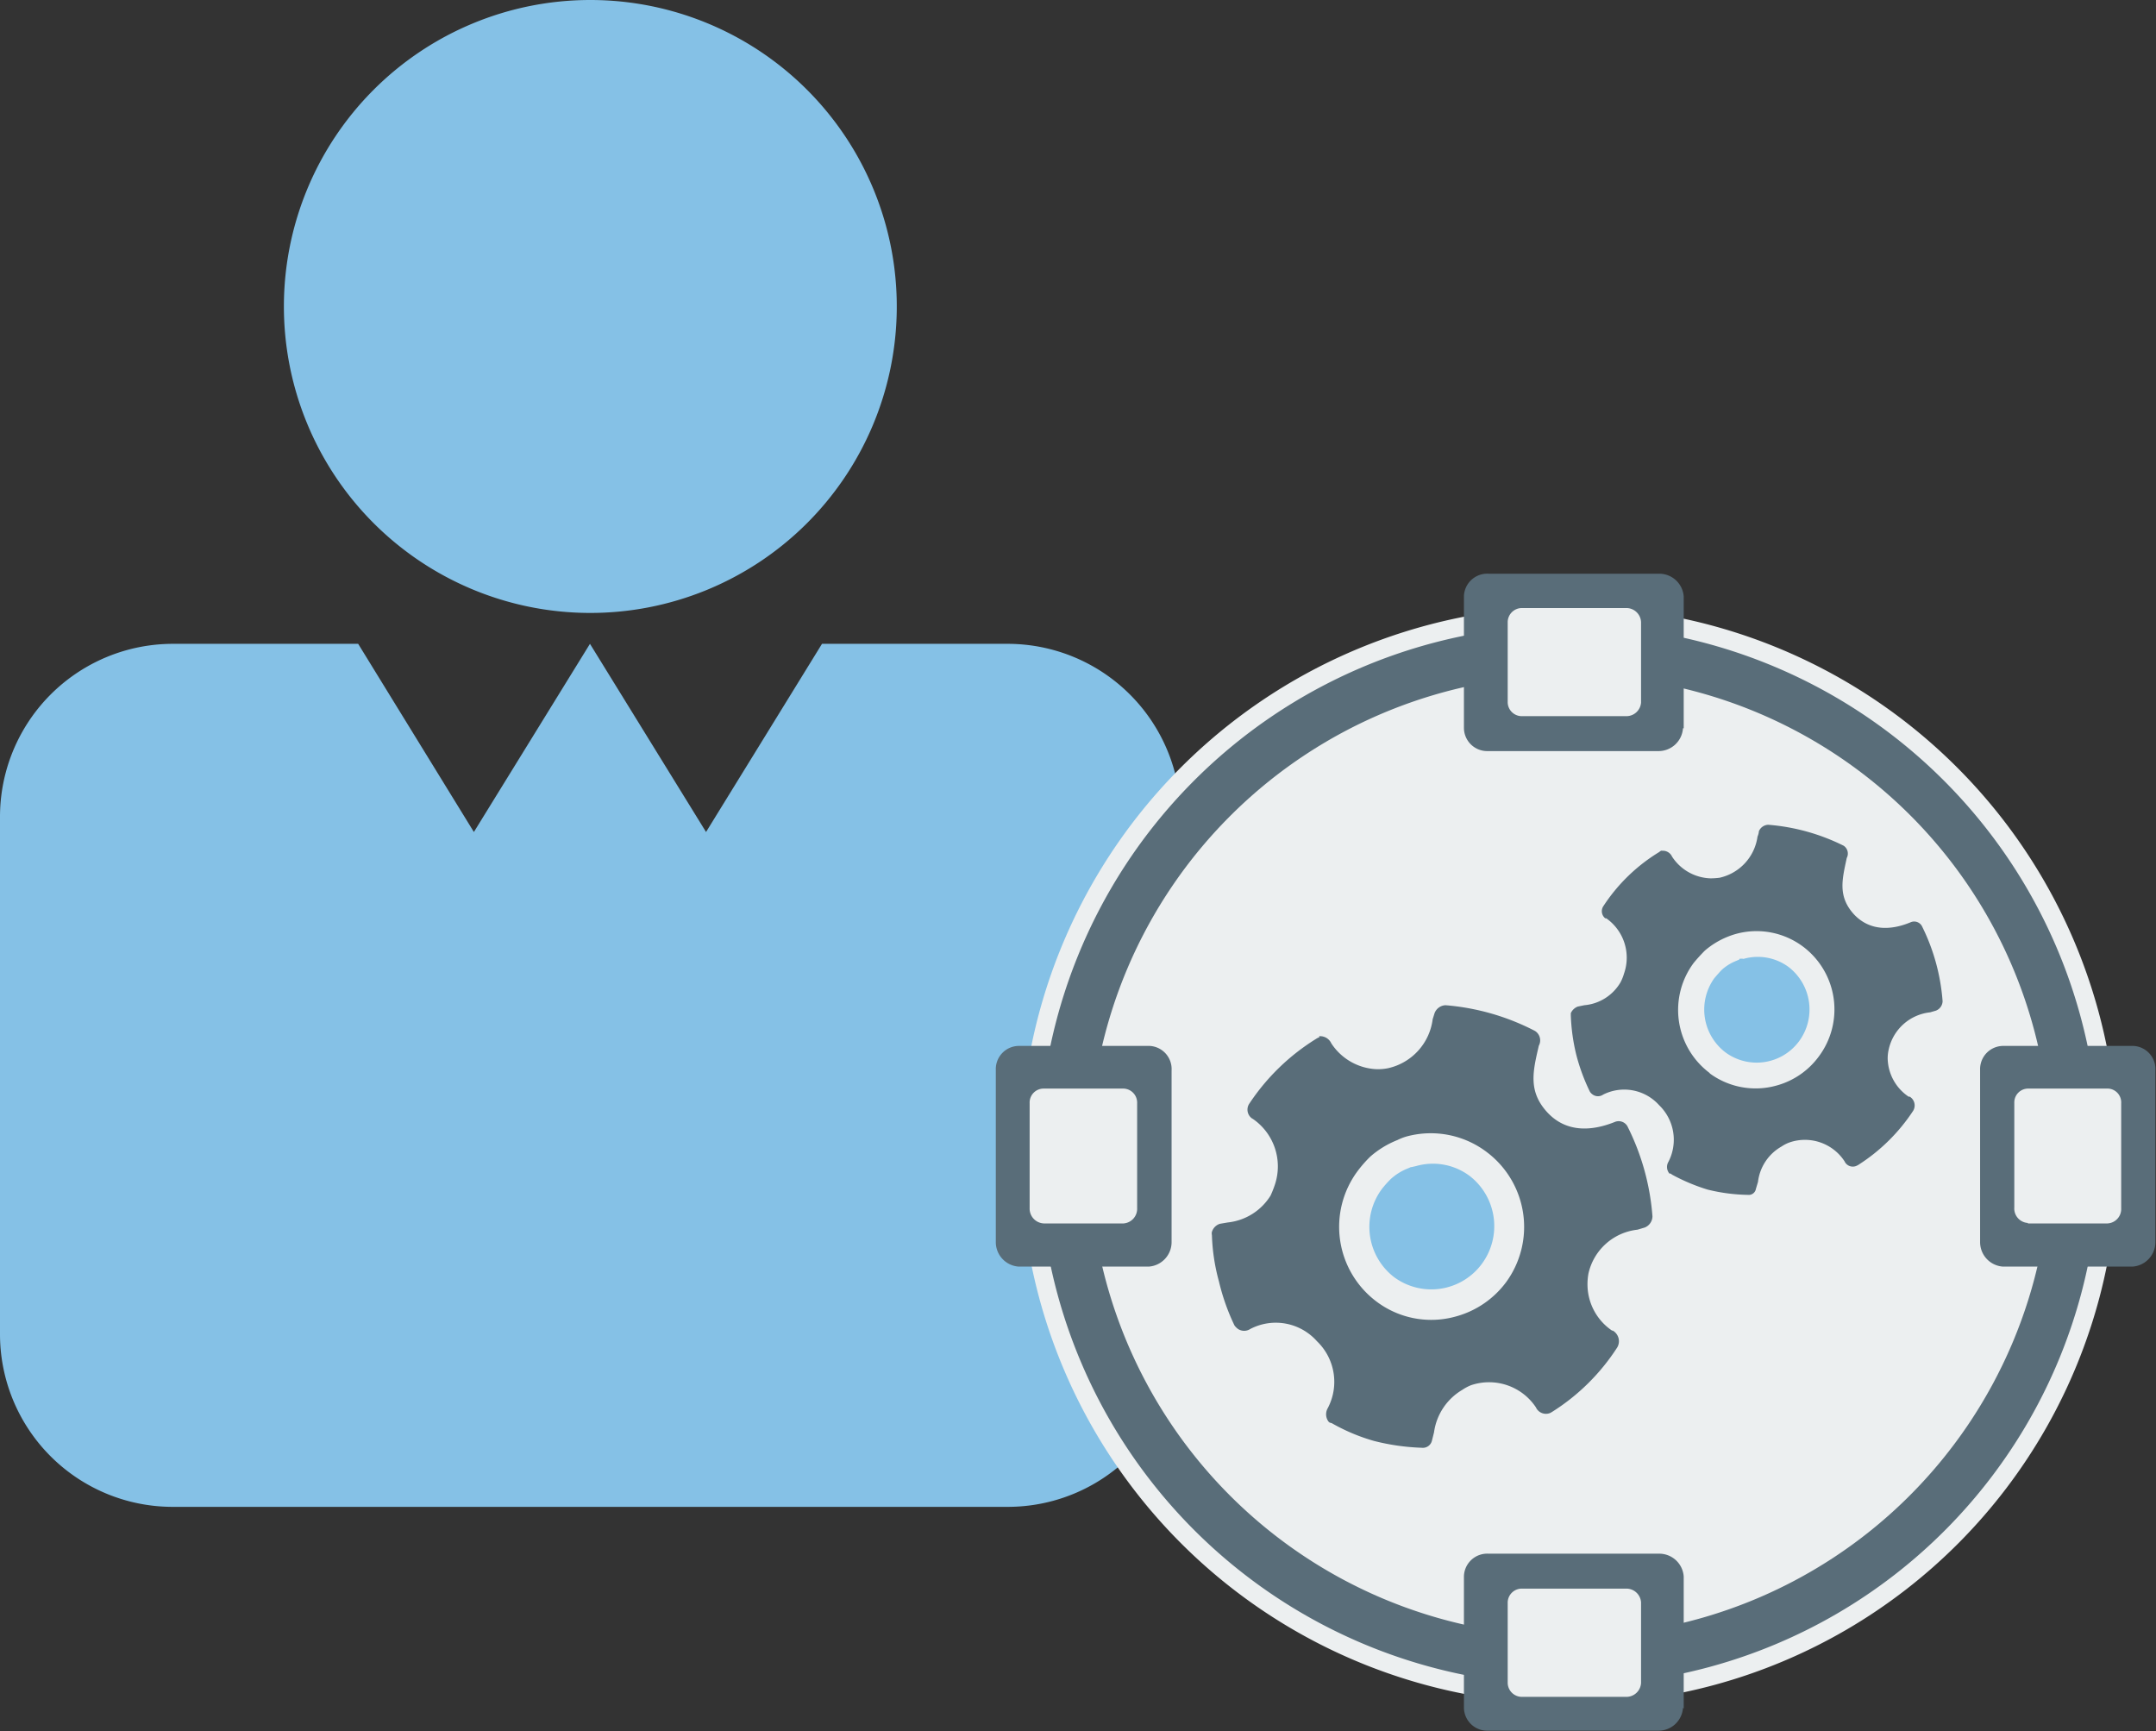 <svg id="Layer_1" data-name="Layer 1" xmlns="http://www.w3.org/2000/svg" viewBox="0 0 175.89 141.23"><rect x="0" y="0" width="175.89" height="141.23" fill="#333333" stroke="none"/><defs><style>.cls-1{fill:#85c1e6;}.cls-2,.cls-5{fill:#596d79;}.cls-2{stroke:#eceff0;stroke-miterlimit:10;stroke-width:1.52px;}.cls-3{fill:#fff;}.cls-4{fill:#eceff0;}</style></defs><title>consulting</title><path class="cls-1" d="M82.26,52.52H67.06L57.6,67.87,48.13,52.52h0L38.66,67.87,29.22,52.52H14.05A14.11,14.11,0,0,0,0,66.69H0v42.08a14.09,14.09,0,0,0,14,14.15H82.26a14.1,14.1,0,0,0,14.06-14.14h0V66.7A14.12,14.12,0,0,0,82.26,52.52Z"/><path class="cls-1" d="M73.16,25.19A25,25,0,1,1,48.16,0a25,25,0,0,1,25,25.19Z"/><path class="cls-2" d="M128.4,58.24a36.06,36.06,0,1,0,35.78,36.34v-.29A35.93,35.93,0,0,0,128.4,58.24Zm0,80A44,44,0,1,1,172,93.84v.4a43.8,43.8,0,0,1-43.6,44Z"/><path class="cls-3" d="M126.48,115.76V112.6a8.86,8.86,0,0,1-4.77-1.4l.74-2.09a8.39,8.39,0,0,0,4.51,1.35c2.21,0,3.68-1.29,3.68-3.09s-1.19-2.8-3.51-3.74c-3.18-1.26-5.13-2.69-5.13-5.44,0-2.6,1.84-4.6,4.7-5.06V90h1.93v3a8.36,8.36,0,0,1,4.05,1.12l-.79,2a7.57,7.57,0,0,0-3.91-1c-2.41,0-3.32,1.45-3.32,2.71,0,1.63,1.17,2.43,3.89,3.58,3.2,1.31,4.82,2.94,4.82,5.74a5.45,5.45,0,0,1-4.94,5.35v3.29Z"/><path class="cls-4" d="M128.4,55.09a39.2,39.2,0,1,0,38.87,39.53v-.33a39,39,0,0,0-38.8-39.2Z"/><path class="cls-5" d="M107.65,84.6h0a1.59,1.59,0,0,0-.29.15A17.74,17.74,0,0,0,101.94,90h0a.88.88,0,0,0,.18,1.22l.1.06h0A4.7,4.7,0,0,1,104,96.66h0a9,9,0,0,1-.34.86h0a4.68,4.68,0,0,1-3.49,2.2h0l-.65.11a1,1,0,0,0-.65.66h0a.57.57,0,0,0,0,.26h0a16.07,16.07,0,0,0,.57,3.77h0a17.71,17.71,0,0,0,1.27,3.6h0a1.33,1.33,0,0,0,.29.29h0a.91.91,0,0,0,1,0h0a4.49,4.49,0,0,1,5.44,1h0a4.59,4.59,0,0,1,.88,5.46h0a1,1,0,0,0,0,1h0a.49.49,0,0,0,.11.14h0c.06.06.17.06.23.09h0a15.46,15.46,0,0,0,3.46,1.45h0a18.15,18.15,0,0,0,3.88.55h0a.76.76,0,0,0,.82-.58h0l.17-.68a4.77,4.77,0,0,1,2.3-3.46h0A3.8,3.8,0,0,1,120,113h0a4.59,4.59,0,0,1,5.3,1.8h0a.9.9,0,0,0,1.17.46l.11-.06h0a17.24,17.24,0,0,0,5.36-5.29h0a1,1,0,0,0-.37-1.37l-.06,0h0a4.56,4.56,0,0,1-2-3.72h0a4.9,4.9,0,0,1,.08-.94h0a4.61,4.61,0,0,1,4-3.57h0l.6-.18h0a1,1,0,0,0,.62-.91h0a19.56,19.56,0,0,0-2-7.26h0a.82.82,0,0,0-1.09-.43h0c-1.93.77-3.94.83-5.44-.74h0c-1.65-1.75-1.22-3.41-.74-5.49h0a.91.91,0,0,0-.31-1.2h0A19.15,19.15,0,0,0,117.93,82h0a1,1,0,0,0-.9.66h0l-.15.48h0a4.7,4.7,0,0,1-3.65,4h0a4.3,4.3,0,0,1-.88.08h0a4.65,4.65,0,0,1-3.74-2.11h0a1,1,0,0,0-1-.58h0Zm4.63,21.56a7.62,7.62,0,0,1-1.54-10.61h0a10,10,0,0,1,1.05-1.2h0A7.6,7.6,0,0,1,114,93h0a4.36,4.36,0,0,1,.85-.32h0A7.56,7.56,0,0,1,121.32,94h0a7.64,7.64,0,0,1,1.53,10.62h0a7.57,7.57,0,0,1-4.08,2.77h0a7.42,7.42,0,0,1-6.49-1.23Z"/><path class="cls-1" d="M115.11,95.2h0l-.2.09h0a4.54,4.54,0,0,0-1.44.88h0a8.28,8.28,0,0,0-.74.83h0a5.18,5.18,0,0,0,1,7.18h0a5.12,5.12,0,0,0,7.16-1.08h0a5.18,5.18,0,0,0-1-7.18h0a5,5,0,0,0-4.36-.8h0l-.4.09Z"/><path class="cls-5" d="M135.58,69.39h0c-.09,0-.15.06-.23.12a14.34,14.34,0,0,0-4.54,4.4h0a.74.74,0,0,0,.15,1l.08,0h0a3.92,3.92,0,0,1,1.45,4.51h0a3.74,3.74,0,0,1-.29.72h0a3.8,3.8,0,0,1-2.95,1.86h0l-.53.11a1,1,0,0,0-.57.54h0v.2h0a15.81,15.81,0,0,0,.45,3.21h0a15.88,15.88,0,0,0,1.11,3h0a.84.84,0,0,0,.23.23h0a.74.74,0,0,0,.85,0h0a3.82,3.82,0,0,1,4.56.86h0a3.92,3.92,0,0,1,.76,4.63h0a.82.82,0,0,0,0,.83h0a.83.83,0,0,0,.08.12h0a.22.22,0,0,1,.2.08h0a15.58,15.58,0,0,0,2.92,1.23h0a14.62,14.62,0,0,0,3.29.43h0a.59.59,0,0,0,.65-.49h0l.17-.57a3.84,3.84,0,0,1,1.93-2.89h0a2.88,2.88,0,0,1,.68-.34h0a3.86,3.86,0,0,1,4.45,1.55h0a.74.74,0,0,0,1,.36l.1-.05h0a15,15,0,0,0,4.5-4.43h0a.84.84,0,0,0-.28-1.15l-.09,0h0A3.85,3.85,0,0,1,154,86.35h0a3.31,3.31,0,0,1,.09-.77h0a3.88,3.88,0,0,1,3.37-3h0l.48-.14h0a.85.85,0,0,0,.54-.77h0a16.49,16.49,0,0,0-1.66-6.07h0a.72.72,0,0,0-.94-.37h0c-1.62.68-3.32.71-4.59-.6h0c-1.39-1.49-1-2.89-.63-4.64h0a.77.77,0,0,0-.25-1h0a16.72,16.72,0,0,0-6.15-1.71h0a.85.85,0,0,0-.77.54h0c0,.17-.11.43-.11.43h0a4,4,0,0,1-3.09,3.35h0a6.13,6.13,0,0,1-.74.05h0a3.89,3.89,0,0,1-3.14-1.77h0a.82.82,0,0,0-.8-.48h0Zm3.91,18.15a6.43,6.43,0,0,1-1.31-9h0c.29-.35.59-.68.91-1h0a6.68,6.68,0,0,1,1.84-1.12h0a6.44,6.44,0,0,1,.74-.25h0a6.33,6.33,0,0,1,5.44,1.06h0a6.41,6.41,0,0,1,1.28,8.94h0a6.35,6.35,0,0,1-3.45,2.38h0a6.32,6.32,0,0,1-5.47-1Z"/><path class="cls-1" d="M141.87,78.3h0a.49.49,0,0,0-.17.06h0a3.91,3.91,0,0,0-1.22.74h0c-.2.2-.42.46-.62.69h0a4.39,4.39,0,0,0,.91,6.06h0a4.3,4.3,0,0,0,6-.91h0a4.37,4.37,0,0,0-.87-6.07h0a4.23,4.23,0,0,0-3.66-.65h0a.8.8,0,0,0-.34,0Z"/><path class="cls-5" d="M137.36,59.41V48.66a2,2,0,0,0-2-1.86H121.43a1.9,1.9,0,0,0-2,1.83v0h0V59.41a1.9,1.9,0,0,0,1.92,1.86h13.95a2,2,0,0,0,2-1.86Z"/><path class="cls-5" d="M163.38,103.32H174a2,2,0,0,0,1.84-2v-14a1.89,1.89,0,0,0-1.78-2H163.38a1.89,1.89,0,0,0-1.84,1.94v.06h0v14A2,2,0,0,0,163.38,103.32Z"/><path class="cls-5" d="M137.36,139.37V128.6a2,2,0,0,0-2-1.86H121.43a1.9,1.9,0,0,0-2,1.83v0h0v10.75a1.9,1.9,0,0,0,1.92,1.86h13.95a2,2,0,0,0,2-1.86Z"/><path class="cls-5" d="M83.08,103.32H93.74a2,2,0,0,0,1.84-2v-14a1.89,1.89,0,0,0-1.78-2H83.08a1.89,1.89,0,0,0-1.84,1.94v.06h0v14A2,2,0,0,0,83.08,103.32Z"/><path class="cls-4" d="M85.15,99.8h6.52a1.2,1.2,0,0,0,1.1-1.26V90a1.15,1.15,0,0,0-1.1-1.2H85.15A1.14,1.14,0,0,0,84,90v0h0v8.54A1.21,1.21,0,0,0,85.15,99.8Z"/><path class="cls-4" d="M165.45,99.8h6.49a1.18,1.18,0,0,0,1.11-1.25h0V90A1.13,1.13,0,0,0,172,88.8h-6.57a1.13,1.13,0,0,0-1.1,1.16v0h0v8.54a1.18,1.18,0,0,0,1.09,1.26h0Z"/><path class="cls-4" d="M133.88,57.32V50.75a1.2,1.2,0,0,0-1.22-1.15h-8.51A1.16,1.16,0,0,0,123,50.73v0h0v6.57a1.15,1.15,0,0,0,1.18,1.12h8.52A1.2,1.2,0,0,0,133.88,57.32Z"/><path class="cls-4" d="M133.88,137.28v-6.57a1.2,1.2,0,0,0-1.22-1.12h-8.51A1.15,1.15,0,0,0,123,130.7h0v6.57a1.16,1.16,0,0,0,1.17,1.15h8.53A1.2,1.2,0,0,0,133.88,137.28Z"/></svg>